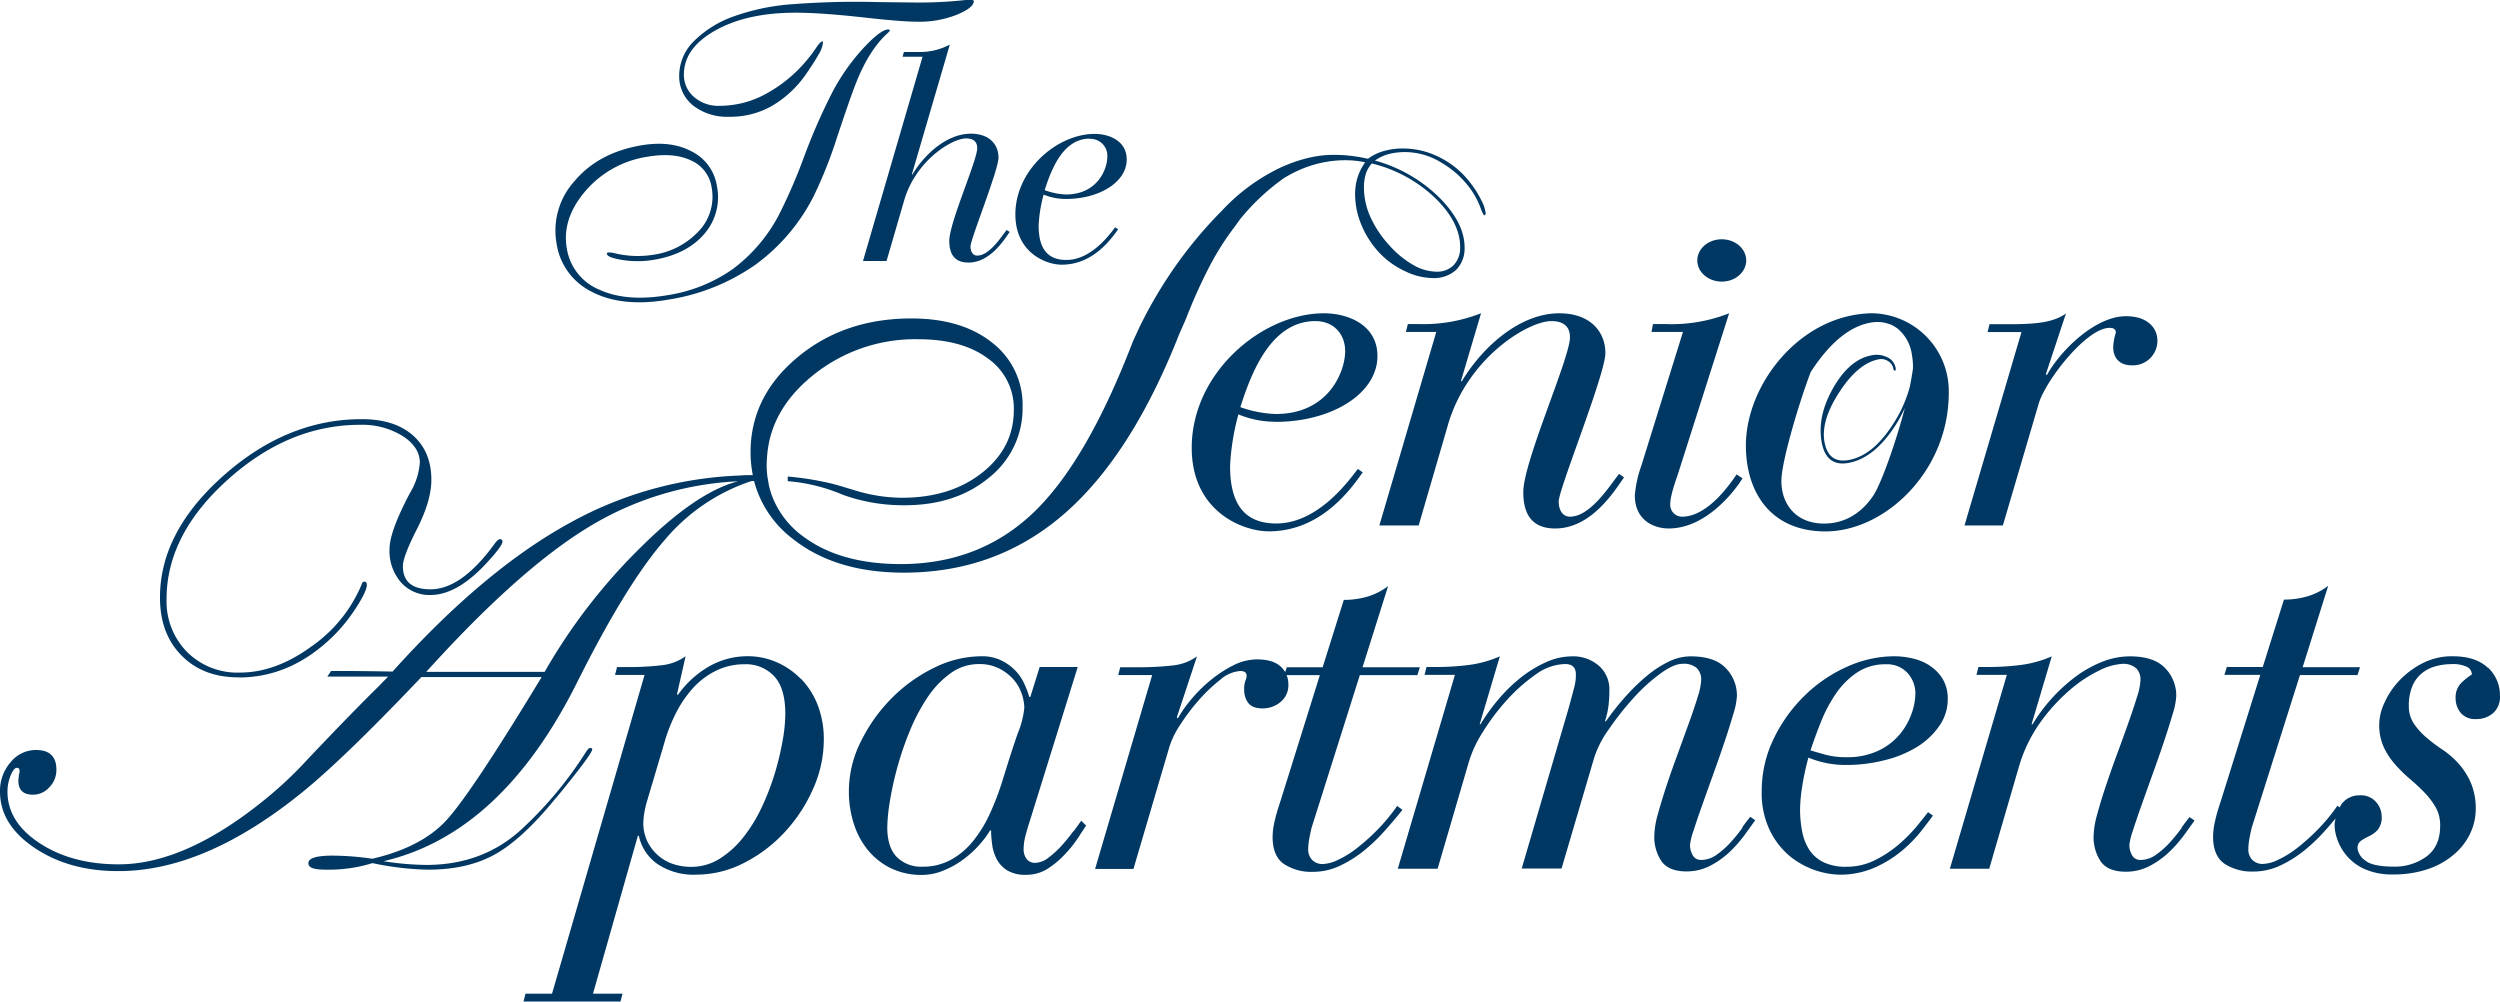 <svg xmlns="http://www.w3.org/2000/svg" viewBox="0 0 576.14 230.82"><defs><style>.cls-1{fill:#003863;}</style></defs><title>Recurso 5</title><g id="Capa_2" data-name="Capa 2"><g id="Capa_1-2" data-name="Capa 1"><path class="cls-1" d="M55,156.13q12.1,0,21.83-9.57a38.1,38.1,0,0,0,5.19-6.44q2.52-3.85,2.52-5.36c0-.48-.21-.72-.65-.72-.24,0-.43.24-.58.72a32.72,32.72,0,0,1-11.64,14.29Q63.46,155,55.32,155a16.43,16.43,0,0,1-12.21-4.75A16.62,16.62,0,0,1,38.39,138q0-14.76,14.07-27.43T83,97.9a17.66,17.66,0,0,1,9.75,2.56c2.66,1.7,4,3.76,4,6.16a15.55,15.55,0,0,1-2.23,6.91q-4.76,9-4.75,13a11,11,0,0,0,2.63,7.67,8.78,8.78,0,0,0,6.81,2.92q6.55,0,13.91-8.45,2.67-3,2.67-3.83a.51.51,0,0,0-.58-.58c-.29,0-.65.29-1.08.86q-7.71,10.69-14.93,10.69-6.34,0-6.35-5.33,0-2.16,3.1-8.28,3.45-6.69,3.46-11.59,0-6.56-4.28-10.3T83.31,96.6q-17.13,0-31.79,13T36.87,137.71q0,8.35,5,13.39t13.19,5Z"></path><path class="cls-1" d="M128.21,183.83q8.28-10.1,8.28-11.17c-.05-.19-.22-.29-.5-.29s-.58.34-1,1a88.48,88.48,0,0,1-14.48,17.45q-9,8.5-22.26,8.51a67.68,67.68,0,0,1-9.87-.86q27.21-6.33,44.64-41.25,11.37-22.75,20.27-32.9A44.23,44.23,0,0,1,173,110.92a4,4,0,0,1,.45-.07.27.27,0,0,0,.12,0l.21,0a24.5,24.5,0,0,0,9,13.39q9.81,7.74,25.54,7.73,21.25,0,36.83-13.46T271.76,77l1.51-3.42a120.82,120.82,0,0,1,5.43-12.11,63.14,63.14,0,0,1,5.89-9.28l1.18-1.65a51.13,51.13,0,0,1,10-9.41c9.28-5.81,17.71-4,18.83-3.71a12.42,12.42,0,0,0-1.74,3.47,13,13,0,0,0-.57,3.92A18.38,18.38,0,0,0,313.82,52a21.11,21.11,0,0,0,4.26,6.46,19.16,19.16,0,0,0,5.77,4.06,15,15,0,0,0,6.25,1.56,7.58,7.58,0,0,0,5.47-1.88A7,7,0,0,0,337.52,57q0-5.67-5.9-11.55A33.87,33.87,0,0,0,316.86,37,10.29,10.29,0,0,1,320,35.51a15.57,15.57,0,0,1,4.05-.46,16,16,0,0,1,8.2,2.48A21.72,21.72,0,0,1,339.2,44a19.27,19.27,0,0,1,1.91,3.66,10.33,10.33,0,0,0,.86,1.95.37.37,0,0,0,.31-.12.48.48,0,0,0,.1-.33,8.12,8.12,0,0,0-1-3,22.11,22.11,0,0,0-2.57-4.07,20,20,0,0,0-6.95-5.78,18.62,18.62,0,0,0-8.49-2.09,16,16,0,0,0-4.51.6,11.21,11.21,0,0,0-3.6,1.77,38.88,38.88,0,0,0-3.9-.67,32,32,0,0,0-3.79-.23c-1.36,0-5.91-.09-12.62,3a44.63,44.63,0,0,0-13.33,9.84A99.28,99.28,0,0,0,271,61.17a103.45,103.45,0,0,0-8.43,14.28l-1.51,3.29q-10.66,27.78-23,39.49T207.69,130q-14,0-22.48-6.29a20.65,20.65,0,0,1-6.74-8.11c-.12-.27-.24-.53-.35-.81s-.22-.53-.31-.81c-.21-.61-.39-1.21-.53-1.8,0-.09-.05-.17-.07-.26-.09-.39-.13-.81-.2-1.21s-.14-.74-.19-1.12a24.05,24.05,0,0,1-.14-2.58c0-.6.06-1.19.1-1.78.49-7.06,3.89-13.23,10.27-18.49a37.44,37.44,0,0,1,24.59-8.56q10.08,0,16,4.41a14.06,14.06,0,0,1,6,11.91q0,8.68-7.31,14.45t-18.5,5.76A37.38,37.38,0,0,1,197,113l-2.6-.78h0s-.78-.26-2.17-.62a9.92,9.92,0,0,0-1.13-.28h0a68.89,68.89,0,0,0-9.56-1.5v1.07A40.34,40.34,0,0,1,194,113.93h0c.71.27,1.53.55,2.47.83a41.44,41.44,0,0,0,12,1.68q11.85,0,19.52-6.42a20.28,20.28,0,0,0,7.67-16.23,18.05,18.05,0,0,0-7-14.81q-7-5.6-18.63-5.59-15.54,0-26.3,9t-10.76,21.85a27.09,27.09,0,0,0,.52,5.25c-.95,0-1.93,0-2.93.09l.07,0a87.42,87.42,0,0,0-39.23,10.88q-19.83,10.83-40.93,34.31-7.28-.15-14.18-.14l-.86,1.3h14l-2.16,2.23q-6.12,6-16.4,16.85A90.28,90.28,0,0,1,61.36,184q-18.55,15.19-34,15.19-10.78,0-18.2-4.86T1.72,182.42a9.79,9.79,0,0,1,.72-3.67c.48-1.2,1-1.8,1.43-1.8s.64.24.64.72a1.86,1.86,0,0,1-.14.79l-.14,1.44q0,3.24,3.36,3.24a5,5,0,0,0,3.76-1.69A5.7,5.7,0,0,0,13,177.38c0-3-1.56-4.54-4.68-4.54a7.48,7.48,0,0,0-5.87,2.81A10,10,0,0,0,0,182.42q0,7.64,8,13t19.33,5.33q20,0,42.48-18.29,9.65-7.84,27.29-26.42h27.72q-16.35,27-22.07,33.12T85.83,197.9a67.41,67.41,0,0,0-9.14-.72c-3.74,0-5.62.58-5.62,1.73s1.39,1.51,4.18,1.51a33.88,33.88,0,0,0,10.59-1.51,67,67,0,0,0,12.82,1.51q9.15,0,15.49-3.57t14-13ZM316.13,37.67a32,32,0,0,1,14.57,7.92c3.86,3.75,5.8,7.54,5.8,11.34A5.78,5.78,0,0,1,335,61.11a5.37,5.37,0,0,1-4,1.5A11,11,0,0,1,325.58,61a21.87,21.87,0,0,1-5.51-4.59,24.36,24.36,0,0,1-4.27-6.46,16.46,16.46,0,0,1-1.47-6.64,10.32,10.32,0,0,1,.44-3.26,6.42,6.42,0,0,1,1.37-2.36ZM98.23,154.84q21-23.25,37-33.12a72.45,72.45,0,0,1,34.85-10.8q-9.51,2.44-22.32,15.12a132.22,132.22,0,0,0-22.25,28.8Z"></path><path class="cls-1" d="M136.54,67.33q7,3.54,17.49,1.72a47.72,47.72,0,0,0,20-8,44.25,44.25,0,0,0,13.54-15.95,101.75,101.75,0,0,0,5.34-13.48q3-9,4.2-12.06,3-7.8,7.28-11.77c.47-.41.7-.68.68-.81a.25.25,0,0,0-.19-.17,1.63,1.63,0,0,0-.44,0q-1.86.33-5.78,4.62a47.9,47.9,0,0,0-7,10.14,136.89,136.89,0,0,0-6.35,14.54,124.43,124.43,0,0,1-5.93,13.65A36.91,36.91,0,0,1,168.88,62,35.46,35.46,0,0,1,154,68q-9.6,1.66-15.92-1.26a12.34,12.34,0,0,1-7.46-9.52Q129.45,50.4,134.94,44a23.36,23.36,0,0,1,14.15-7.86q6.15-1.07,10.14.83A8.06,8.06,0,0,1,164,43.2a11.5,11.5,0,0,1-2.85,9.94,17.72,17.72,0,0,1-10.72,5.59,22.51,22.51,0,0,1-8.73-.36,5.56,5.56,0,0,0-1.5-.19.75.75,0,0,0-.31.11q-.08.08,0,.27c.1.56,1.33,1,3.7,1.38a22.58,22.58,0,0,0,7.24-.09q7.57-1.32,11.53-6a12.88,12.88,0,0,0,2.85-11,10.69,10.69,0,0,0-5.77-7.93q-4.84-2.61-11.76-1.41-9.81,1.71-15.29,8.24a17,17,0,0,0-4.12,14.4,14.77,14.77,0,0,0,8.35,11.2Z"></path><path class="cls-1" d="M159.56,24.19A12.78,12.78,0,0,0,168,26.91a19.32,19.32,0,0,0,9.84-2.47,24.74,24.74,0,0,0,8-7.48q1.8-2.6,2.79-4.38a6.7,6.7,0,0,0,1-2.51,1.23,1.23,0,0,0,0-.42c0-.07-.07-.1-.12-.1-.3,0-.81.53-1.53,1.61a29.69,29.69,0,0,1-2,2.66,32.29,32.29,0,0,1-9.62,7.89,22.21,22.21,0,0,1-10.65,2.68,8.5,8.5,0,0,1-5.86-2.12,6.68,6.68,0,0,1-2.24-5.22q.07-6.12,7.53-10.19t19-3.93Q189.85,3,198.84,4c6,.67,10.09,1,12.3,1a23.49,23.49,0,0,0,9.28-1.57c2.64-1.08,4-2.14,4-3.16,0-.11-.07-.19-.22-.24a1.86,1.86,0,0,0-.66-.09c-.13,0-.5,0-1.09.07A98,98,0,0,1,211,.58l-8.66-.1a192,192,0,0,0-21,.59,50.47,50.47,0,0,0-11.88,2.58,24.72,24.72,0,0,0-9.52,5.81,11.23,11.23,0,0,0-3.41,7.74,8.61,8.61,0,0,0,3.06,7Z"></path><path class="cls-1" d="M210.28,40.2h-.14l8.75-29.92a14.84,14.84,0,0,1-7.53,1.7h-3.05L208,13.07h4.61L198.88,60.15h5.43l4.07-14c2.71-9.23,11.06-14.25,14.25-14.25,1.83,0,2.58.88,2.58,2.24,0,2.85-6.44,17.16-6.44,21.37,0,3.05,1.22,5,4.41,5,4.95,0,8.14-5.09,9.5-7.05L232,53c-1.09,1.29-3.87,5.9-6.78,5.9-1.09,0-1.56-1-1.56-2.1,0-1.7,6.45-17.57,6.45-20.49s-2-5.5-6.38-5.5c-5.29,0-10.45,4.41-13.43,9.36Z"></path><path class="cls-1" d="M244.68,61c7.39,0,11.53-6.17,13-8.14l-.68-.48c-1.15,1.49-5.43,7.53-11.26,7.53-4.95,0-6.38-3.46-6.38-7.94a32.42,32.42,0,0,1,1.15-7.12,13.4,13.4,0,0,0,5.15,1c7.67,0,14-3.87,14-9.09,0-4.27-4-5.9-7.39-5.9C243.79,30.84,234,39,234,49.43,234,58.18,241,61,244.67,61Zm6.44-29a3.9,3.9,0,0,1,4.07,4.14c0,2.78-2.24,8.68-9.56,8.68a15.82,15.82,0,0,1-4.88-1c1.56-4.88,4.27-11.87,10.38-11.87Z"></path><path class="cls-1" d="M294,97.22c12.8,0,23.44-6.45,23.44-15.17,0-7.13-6.68-9.85-12.34-9.85-14.15,0-30.46,13.59-30.46,31,0,14.61,11.66,19.25,17.78,19.25,12.34,0,19.25-10.3,21.63-13.59l-1.13-.79c-1.93,2.49-9.06,12.57-18.8,12.57-8.27,0-10.64-5.77-10.64-13.25a54.47,54.47,0,0,1,1.92-11.89,22.48,22.48,0,0,0,8.61,1.7ZM303.16,74C307.35,74,310,77,310,80.92c0,4.64-3.74,14.49-16,14.49a26.65,26.65,0,0,1-8.15-1.58C288.43,85.68,293,74,303.15,74Z"></path><path class="cls-1" d="M336.68,87.82l4.64-15.63a36.2,36.2,0,0,1-14.49,2.49h-2.38L324,76.49h7L317.88,121.1h9.06l6.79-23.32C338.26,82.38,352.19,74,357.51,74c3.06,0,4.3,1.47,4.3,3.74,0,4.76-10.76,28.65-10.76,35.67,0,5.1,2,8.38,7.36,8.38,8.27,0,13.59-8.49,15.85-11.78l-1.13-.79c-1.81,2.15-6.45,9.85-11.32,9.85-1.81,0-2.6-1.7-2.6-3.51,0-2.83,10.76-29.33,10.76-34.19s-3.4-9.17-10.64-9.17c-8.83,0-17.44,7.36-22.42,15.63h-.23Z"></path><path class="cls-1" d="M431.79,72.19c-16.76,0-29.44,16.31-29.44,30.46,0,11,5.89,19.82,18.34,19.82,13.59,0,28.42-13.7,28.42-32A18,18,0,0,0,431.79,72.2Zm9,13c0,.49-.15,1-.21,1.5-.13.81-.3,1.67-.49,2.58A29.6,29.6,0,0,1,437,96.55q-4.9,8.3-10.83,9.44-4.72.92-5.68-4t3.37-11.58q4.32-6.67,9.07-7.6a2.9,2.9,0,0,1,2.17.4,2.51,2.51,0,0,1,1.21,1.69c.07.37.21.54.4.51s.22-.26.14-.68a3.36,3.36,0,0,0-1.94-2.41,5.67,5.67,0,0,0-3.68-.42q-5.07,1-8.79,7.56T419.83,102q1.1,5.67,6.28,4.66,6.31-1.23,11.36-9.7A33.14,33.14,0,0,0,439,94c-2.05,7.78-5.2,16.7-7.07,19.87-1,1.58-4.53,6.79-11.55,6.79-6.45,0-9.85-4.42-9.85-9.85,0-4.29,4-17.83,6.76-25.07q6.48-10,13.65-11.36a8.87,8.87,0,0,1,3.07-.07,8.63,8.63,0,0,1,.91.22,6.91,6.91,0,0,1,.77.25l.27.12a8.62,8.62,0,0,1,1.25.75,9.37,9.37,0,0,1,3.38,6,15.27,15.27,0,0,1,.26,3.4,1.1,1.1,0,0,1,0,.18Z"></path><path class="cls-1" d="M461.57,121.11,469.84,93c1.58-5.32,11-17.44,16.3-17.44,1,0,1.47.34,1.47,1.13A12,12,0,0,0,487,80c0,2,1,4.19,4.3,4.19a5.65,5.65,0,0,0,5.89-5.66c0-2.94-2.26-5.66-7.25-5.66-7.13,0-15.17,8-18.23,13.59l-.23-.23,4.64-14c-3.06,2.26-7.7,2.49-13.47,2.49H458.5l-.45,1.81h7.81L452.73,121.1h8.84Z"></path><path class="cls-1" d="M384.57,121.79c8.83,0,15.51-9.06,17-11.55l-1.36-.91c-1.36,2-6.57,9.74-12.57,9.74a2.73,2.73,0,0,1-2.72-2.94c0-1.7,1-4.64,1.81-7L398.49,72.2A36.2,36.2,0,0,1,384,74.69h-3.06l-.34,1.81h7.25l-9.62,30.91a26.19,26.19,0,0,0-1.47,6.79c0,5.55,4.19,7.59,7.81,7.59Z"></path><path class="cls-1" d="M396.79,64.9c3.11,0,5.64-2.19,5.64-4.88s-2.52-4.88-5.64-4.88-5.64,2.19-5.64,4.88S393.68,64.9,396.79,64.9Z"></path><path class="cls-1" d="M184.55,156.45a17.47,17.47,0,0,0-5.62-3.86,16.49,16.49,0,0,0-6.57-1.36,17.76,17.76,0,0,0-9,2.38,22.54,22.54,0,0,0-7.08,6.46H156l2-8.84a11.56,11.56,0,0,1-5.67,2.1,65.79,65.79,0,0,1-7.71.4H142.2l-.46,1.81h6.8L127.22,229H121.1l-.45,1.81H143l.46-1.81h-6.8L147,192.61h.23a10.56,10.56,0,0,0,4.31,6.52,14.84,14.84,0,0,0,8.84,2.44,24.15,24.15,0,0,0,11.11-2.72,33.25,33.25,0,0,0,9.41-7.14,35.91,35.91,0,0,0,6.52-10,27.76,27.76,0,0,0,2.43-11.23,21.58,21.58,0,0,0-1.41-8,18.23,18.23,0,0,0-3.86-6.07Zm-4.2,14.29a63.56,63.56,0,0,1-1.81,7.54,57.06,57.06,0,0,1-3,7.77,34.71,34.71,0,0,1-4.25,6.92,21.5,21.5,0,0,1-5.44,4.93,12.26,12.26,0,0,1-6.63,1.87,13,13,0,0,1-4-.62,10,10,0,0,1-3.46-1.93,10.4,10.4,0,0,1-2.5-3.17,9.71,9.71,0,0,1-1-4.48,17.33,17.33,0,0,1,.17-1.87,22.19,22.19,0,0,1,.73-3.23L153,171.54a37.54,37.54,0,0,1,2.72-7.09,26.43,26.43,0,0,1,4-5.9,17.8,17.8,0,0,1,5.33-4,14.86,14.86,0,0,1,6.63-1.47,8.88,8.88,0,0,1,6.69,2.72c1.74,1.81,2.61,4.73,2.61,8.73a37.3,37.3,0,0,1-.63,6.24Z"></path><path class="cls-1" d="M247.37,191.54a40.13,40.13,0,0,1-2.61,3.23,22,22,0,0,1-3.06,2.83,5.28,5.28,0,0,1-3.12,1.25,2.37,2.37,0,0,1-2-.91,3.62,3.62,0,0,1-.68-2.27,12,12,0,0,1,.4-2.95c.27-1.06.55-2,.85-2.95l11.22-36.06H239.6l-2.16,6.92h-.23a20.69,20.69,0,0,0-1.08-2.89,11.21,11.21,0,0,0-2-3.06,11.61,11.61,0,0,0-3.29-2.44,10.19,10.19,0,0,0-4.71-1,24.7,24.7,0,0,0-10.77,2.61,35.68,35.68,0,0,0-9.81,7,37.57,37.57,0,0,0-7.14,10,25.57,25.57,0,0,0-2.78,11.51,24.05,24.05,0,0,0,1.14,7.48,18.2,18.2,0,0,0,3.29,6.12,15.75,15.75,0,0,0,5.27,4.14,16.16,16.16,0,0,0,7.2,1.53,12.89,12.89,0,0,0,4.87-1,20.43,20.43,0,0,0,4.42-2.44,23.7,23.7,0,0,0,3.69-3.29,22.56,22.56,0,0,0,2.66-3.51h.23a24.92,24.92,0,0,0,.23,3.12,10.41,10.41,0,0,0,1,3.35,6.87,6.87,0,0,0,2.38,2.66,8,8,0,0,0,4.54,1.08,9,9,0,0,0,5-1.47,20.68,20.68,0,0,0,4-3.4,27.39,27.39,0,0,0,3-3.8c.8-1.25,1.38-2.13,1.76-2.66l-1.13-1.13-1.76,2.44ZM231,180a64.09,64.09,0,0,1-2.89,7.54,29.28,29.28,0,0,1-3.86,6.29,17.25,17.25,0,0,1-5.1,4.31,13.31,13.31,0,0,1-6.52,1.59,7.87,7.87,0,0,1-6-2.27c-1.44-1.51-2.15-3.78-2.15-6.8a40.54,40.54,0,0,1,.56-5.78,76.09,76.09,0,0,1,1.7-7.83,71.68,71.68,0,0,1,2.89-8.5,43.1,43.1,0,0,1,4.08-7.77A21.55,21.55,0,0,1,219,155.2a11.09,11.09,0,0,1,6.63-2.16,9.89,9.89,0,0,1,4.59,1,11.19,11.19,0,0,1,3.29,2.49,9.71,9.71,0,0,1,1.93,3.29,10.39,10.39,0,0,1,.62,3.29,20.3,20.3,0,0,1-1.47,5.78Q233.14,173,231,180Z"></path><path class="cls-1" d="M322,185.7a40.48,40.48,0,0,1-4.42,5.38,47.06,47.06,0,0,1-4.71,4.25,22.56,22.56,0,0,1-4.42,2.78,8.78,8.78,0,0,1-3.46,1,3.26,3.26,0,0,1-2.66-1,3.43,3.43,0,0,1-.85-2.27,15.13,15.13,0,0,1,.28-2.72c.19-1,.36-1.78.51-2.38l11.11-35.15h13.26l.57-1.81H314l5.9-18.71a14.93,14.93,0,0,1-4.82,2.44,19.39,19.39,0,0,1-5.39.74l-4.88,15.53h-8.27l-.35,1.1a6.35,6.35,0,0,0-1-1.22q-1.76-1.69-5.5-1.7a12.23,12.23,0,0,0-5.45,1.36,28.2,28.2,0,0,0-5.21,3.4,32.87,32.87,0,0,0-4.48,4.42,29.94,29.94,0,0,0-3.12,4.42l-.23-.23,4.65-14.06a11.63,11.63,0,0,1-5.73,2.1,67.48,67.48,0,0,1-7.77.4h-4.19l-.46,1.81h7.82l-13.15,44.67h8.84l8.28-28.12a19.72,19.72,0,0,1,2.43-5,47.16,47.16,0,0,1,4.31-5.73,36.75,36.75,0,0,1,5-4.76,7.84,7.84,0,0,1,4.59-2c1,0,1.47.38,1.47,1.13a2.69,2.69,0,0,1-.28,1.08,6,6,0,0,0-.28,2.21,4.91,4.91,0,0,0,.91,2.89c.6.87,1.74,1.31,3.4,1.31a6.49,6.49,0,0,0,4-1.42,5,5,0,0,0,1.87-4.25,5.2,5.2,0,0,0-.41-2h7.67l-9.07,29c-.53,1.59-1,3.08-1.31,4.48a16.2,16.2,0,0,0-.51,3.8q0,4.43,2.61,6.24a11.46,11.46,0,0,0,6.69,1.81,14.37,14.37,0,0,0,6.12-1.36,27,27,0,0,0,5.56-3.46,40.28,40.28,0,0,0,4.87-4.65c1.51-1.7,2.87-3.3,4.08-4.82l-1.25-.91Z"></path><path class="cls-1" d="M401.57,190.75a40.39,40.39,0,0,1-2.66,3.29,19.55,19.55,0,0,1-3.23,2.89,6.15,6.15,0,0,1-3.58,1.25,2.12,2.12,0,0,1-2-1.08,4.74,4.74,0,0,1-.62-2.44,14.84,14.84,0,0,1,.79-3.18q.79-2.49,2-5.9t2.61-7.31c.95-2.61,1.81-5.1,2.61-7.48s1.45-4.5,2-6.35a16.63,16.63,0,0,0,.79-4,9,9,0,0,0-2.61-6.52c-1.74-1.78-4.42-2.66-8.05-2.66a11.55,11.55,0,0,0-5,1.19,24.67,24.67,0,0,0-5,3.23,45.45,45.45,0,0,0-4.93,4.76,60.65,60.65,0,0,0-4.59,5.78h-.23a18.17,18.17,0,0,0,.79-3.4,28.54,28.54,0,0,0,.23-3.74,7.2,7.2,0,0,0-2.44-5.67,9,9,0,0,0-6.18-2.15,14.66,14.66,0,0,0-6,1.36,27.17,27.17,0,0,0-5.84,3.57,36.13,36.13,0,0,0-5.16,5.05,43.6,43.6,0,0,0-4.08,5.67H341l4.65-15.65a26,26,0,0,1-7.26,2,59,59,0,0,1-7.26.45h-2.38l-.45,1.81h7L322.13,200.2h9.18l7.26-24.83a27.58,27.58,0,0,1,3.17-6.69,50.47,50.47,0,0,1,5.5-7.31,39.1,39.1,0,0,1,6.63-5.9,12,12,0,0,1,6.8-2.44c1.66,0,2.5.79,2.5,2.38,0,.38,0,.81-.06,1.3a12.46,12.46,0,0,1-.4,2c-.23.87-.53,2-.91,3.4s-.91,3.23-1.59,5.5l-9.52,32.54h9.18l7.48-25.4a23.52,23.52,0,0,1,3.34-6.58,66.2,66.2,0,0,1,5.61-7.14,41,41,0,0,1,6.24-5.73q3.18-2.33,5.22-2.32a4.52,4.52,0,0,1,3.29,1,3.68,3.68,0,0,1,1,2.72,14.88,14.88,0,0,1-.79,3.86q-.79,2.61-2,5.95t-2.61,7.2c-.95,2.57-1.81,5-2.61,7.43s-1.45,4.57-2,6.58a19.63,19.63,0,0,0-.79,4.71,10,10,0,0,0,1.7,6.12q1.69,2.26,5.67,2.27a11.73,11.73,0,0,0,5.62-1.36,20.06,20.06,0,0,0,4.54-3.29,30,30,0,0,0,3.4-3.91l2.32-3.23-1.13-.79c-.46.53-1.08,1.34-1.87,2.44Z"></path><path class="cls-1" d="M444.82,153.45a12.47,12.47,0,0,0-4-1.7,18.66,18.66,0,0,0-4.31-.51,26.64,26.64,0,0,0-10.77,2.38A33.34,33.34,0,0,0,416,160.2a35.1,35.1,0,0,0-7.15,9.86A27.48,27.48,0,0,0,406,182.31a19.79,19.79,0,0,0,1.93,9.18,17.84,17.84,0,0,0,4.71,5.95,19,19,0,0,0,11.17,4.13,19.73,19.73,0,0,0,8.27-1.65,26.75,26.75,0,0,0,6.29-3.91,30.15,30.15,0,0,0,4.42-4.54q1.76-2.26,2.67-3.51l-1.14-.79c-.45.61-1.25,1.61-2.38,3a34.78,34.78,0,0,1-4.14,4.25,26.52,26.52,0,0,1-5.56,3.74,14.61,14.61,0,0,1-6.74,1.59,11.75,11.75,0,0,1-5.16-1,8.18,8.18,0,0,1-3.29-2.78,11.69,11.69,0,0,1-1.7-4.2,25.68,25.68,0,0,1-.51-5.27,35.76,35.76,0,0,1,.51-5.39,59.9,59.9,0,0,1,1.41-6.52,22.24,22.24,0,0,0,8.62,1.7,35.83,35.83,0,0,0,9.07-1.13A25.87,25.87,0,0,0,442,172a17,17,0,0,0,5-4.82,10.61,10.61,0,0,0,1.87-6.07,8.68,8.68,0,0,0-1.14-4.59,9.38,9.38,0,0,0-2.95-3.06Zm-4.19,10.72A15.51,15.51,0,0,1,438,169a14.3,14.3,0,0,1-4.93,3.91,16.71,16.71,0,0,1-7.65,1.59,18,18,0,0,1-4.71-.57c-1.4-.38-2.55-.72-3.46-1q1-3.06,2.38-6.52a33.12,33.12,0,0,1,3.4-6.46,18.32,18.32,0,0,1,4.88-4.93,11.65,11.65,0,0,1,6.69-1.93,6.4,6.4,0,0,1,5,2,7,7,0,0,1,1.81,4.93,14.36,14.36,0,0,1-.79,4.2Z"></path><path class="cls-1" d="M502.82,190.75a40.39,40.39,0,0,1-2.66,3.29,19.55,19.55,0,0,1-3.23,2.89,6.13,6.13,0,0,1-3.58,1.25,2.12,2.12,0,0,1-2-1.08,4.74,4.74,0,0,1-.62-2.44,14.84,14.84,0,0,1,.79-3.18q.79-2.49,2-5.9t2.61-7.31c.95-2.61,1.81-5.1,2.61-7.48s1.45-4.5,2-6.35a16.63,16.63,0,0,0,.79-4,9,9,0,0,0-2.61-6.52c-1.74-1.78-4.42-2.66-8.05-2.66a17.46,17.46,0,0,0-6.52,1.3,27.15,27.15,0,0,0-6.12,3.46,38.6,38.6,0,0,0-9.81,10.89h-.23l4.65-15.65a26,26,0,0,1-7.26,2,59,59,0,0,1-7.26.45h-2.38l-.45,1.81h7L449.36,200.2h9.07l6.8-23.36a33.87,33.87,0,0,1,4.87-10.21,42.25,42.25,0,0,1,6.75-7.48,30.39,30.39,0,0,1,6.86-4.59A13.5,13.5,0,0,1,489,153a4.52,4.52,0,0,1,3.29,1,3.68,3.68,0,0,1,1,2.72,14.88,14.88,0,0,1-.79,3.86q-.8,2.61-2,6t-2.61,7.2c-.95,2.57-1.81,5.05-2.61,7.43s-1.45,4.57-2,6.58a19.63,19.63,0,0,0-.79,4.71,10,10,0,0,0,1.7,6.12q1.7,2.26,5.67,2.27a11.73,11.73,0,0,0,5.62-1.36,20.06,20.06,0,0,0,4.54-3.29,30,30,0,0,0,3.4-3.91l2.32-3.23-1.13-.79c-.46.53-1.08,1.34-1.87,2.44Z"></path><path class="cls-1" d="M573.34,153.9c-1.86-1.78-4.56-2.66-8.11-2.66a14.75,14.75,0,0,0-7,1.64,19.93,19.93,0,0,0-5.33,4,18.33,18.33,0,0,0-3.4,5.1,12.17,12.17,0,0,0-.17,10.15,16.53,16.53,0,0,0,2.61,4,32.57,32.57,0,0,0,3.4,3.35q1.82,1.53,3.4,3.17a17,17,0,0,1,2.61,3.46,8.43,8.43,0,0,1,1,4.2c0,3.17-1.06,5.54-3.17,7.09a12.32,12.32,0,0,1-7.48,2.32q-5,0-6.69-1.47a4,4,0,0,1-1.7-2.72,2,2,0,0,1,.85-1.81,14.42,14.42,0,0,1,1.93-1.08,6,6,0,0,0,1.93-1.47,4.64,4.64,0,0,0,.85-3.12,5.11,5.11,0,0,0-1.25-3.17,4.6,4.6,0,0,0-3.85-1.59,5,5,0,0,0-4.2,2.1,6.33,6.33,0,0,0-.36.68l-.54-.39a40.48,40.48,0,0,1-4.42,5.38,47.06,47.06,0,0,1-4.71,4.25,22.86,22.86,0,0,1-4.42,2.78,8.78,8.78,0,0,1-3.46,1,3.29,3.29,0,0,1-2.67-1,3.43,3.43,0,0,1-.85-2.27,15.13,15.13,0,0,1,.28-2.72c.19-1,.36-1.78.51-2.38l11.11-35.15h13.27l.57-1.81H530.66L536.55,135a14.93,14.93,0,0,1-4.82,2.44,19.37,19.37,0,0,1-5.38.74l-4.88,15.53h-8.28l-.56,1.81h8.27l-9.07,29c-.53,1.59-1,3.08-1.3,4.48a16.2,16.2,0,0,0-.51,3.8q0,4.42,2.61,6.24a11.44,11.44,0,0,0,6.69,1.81,14.4,14.4,0,0,0,6.12-1.36,27,27,0,0,0,5.56-3.46,40.28,40.28,0,0,0,4.87-4.65c.85-.95,1.63-1.87,2.38-2.76a7.8,7.8,0,0,0-.23,1.46,10.69,10.69,0,0,0,.68,3.51,11.92,11.92,0,0,0,2.21,3.74,11.54,11.54,0,0,0,4.14,3,15.31,15.31,0,0,0,6.35,1.19,24.33,24.33,0,0,0,8.5-1.36,18,18,0,0,0,6-3.57,14.28,14.28,0,0,0,3.51-4.82,13.11,13.11,0,0,0,1.14-5.21,15.09,15.09,0,0,0-1.14-6.18,16.41,16.41,0,0,0-2.83-4.42,20,20,0,0,0-3.74-3.23,37.69,37.69,0,0,1-3.74-2.83,15.76,15.76,0,0,1-2.83-3.17,7.16,7.16,0,0,1-1.14-4.08A11.37,11.37,0,0,1,556,158a7.5,7.5,0,0,1,2.27-2.95,8.82,8.82,0,0,1,3.12-1.53,13.31,13.31,0,0,1,3.4-.46,7.64,7.64,0,0,1,3.86.68,2,2,0,0,1,1,1.7,14.9,14.9,0,0,0-2.49,2,4.75,4.75,0,0,0-1.25,3.51,5.24,5.24,0,0,0,1.14,3.29,4.28,4.28,0,0,0,3.63,1.47,5.74,5.74,0,0,0,3.86-1.36,4.94,4.94,0,0,0,1.59-4,8.7,8.7,0,0,0-2.78-6.52Z"></path></g></g></svg>